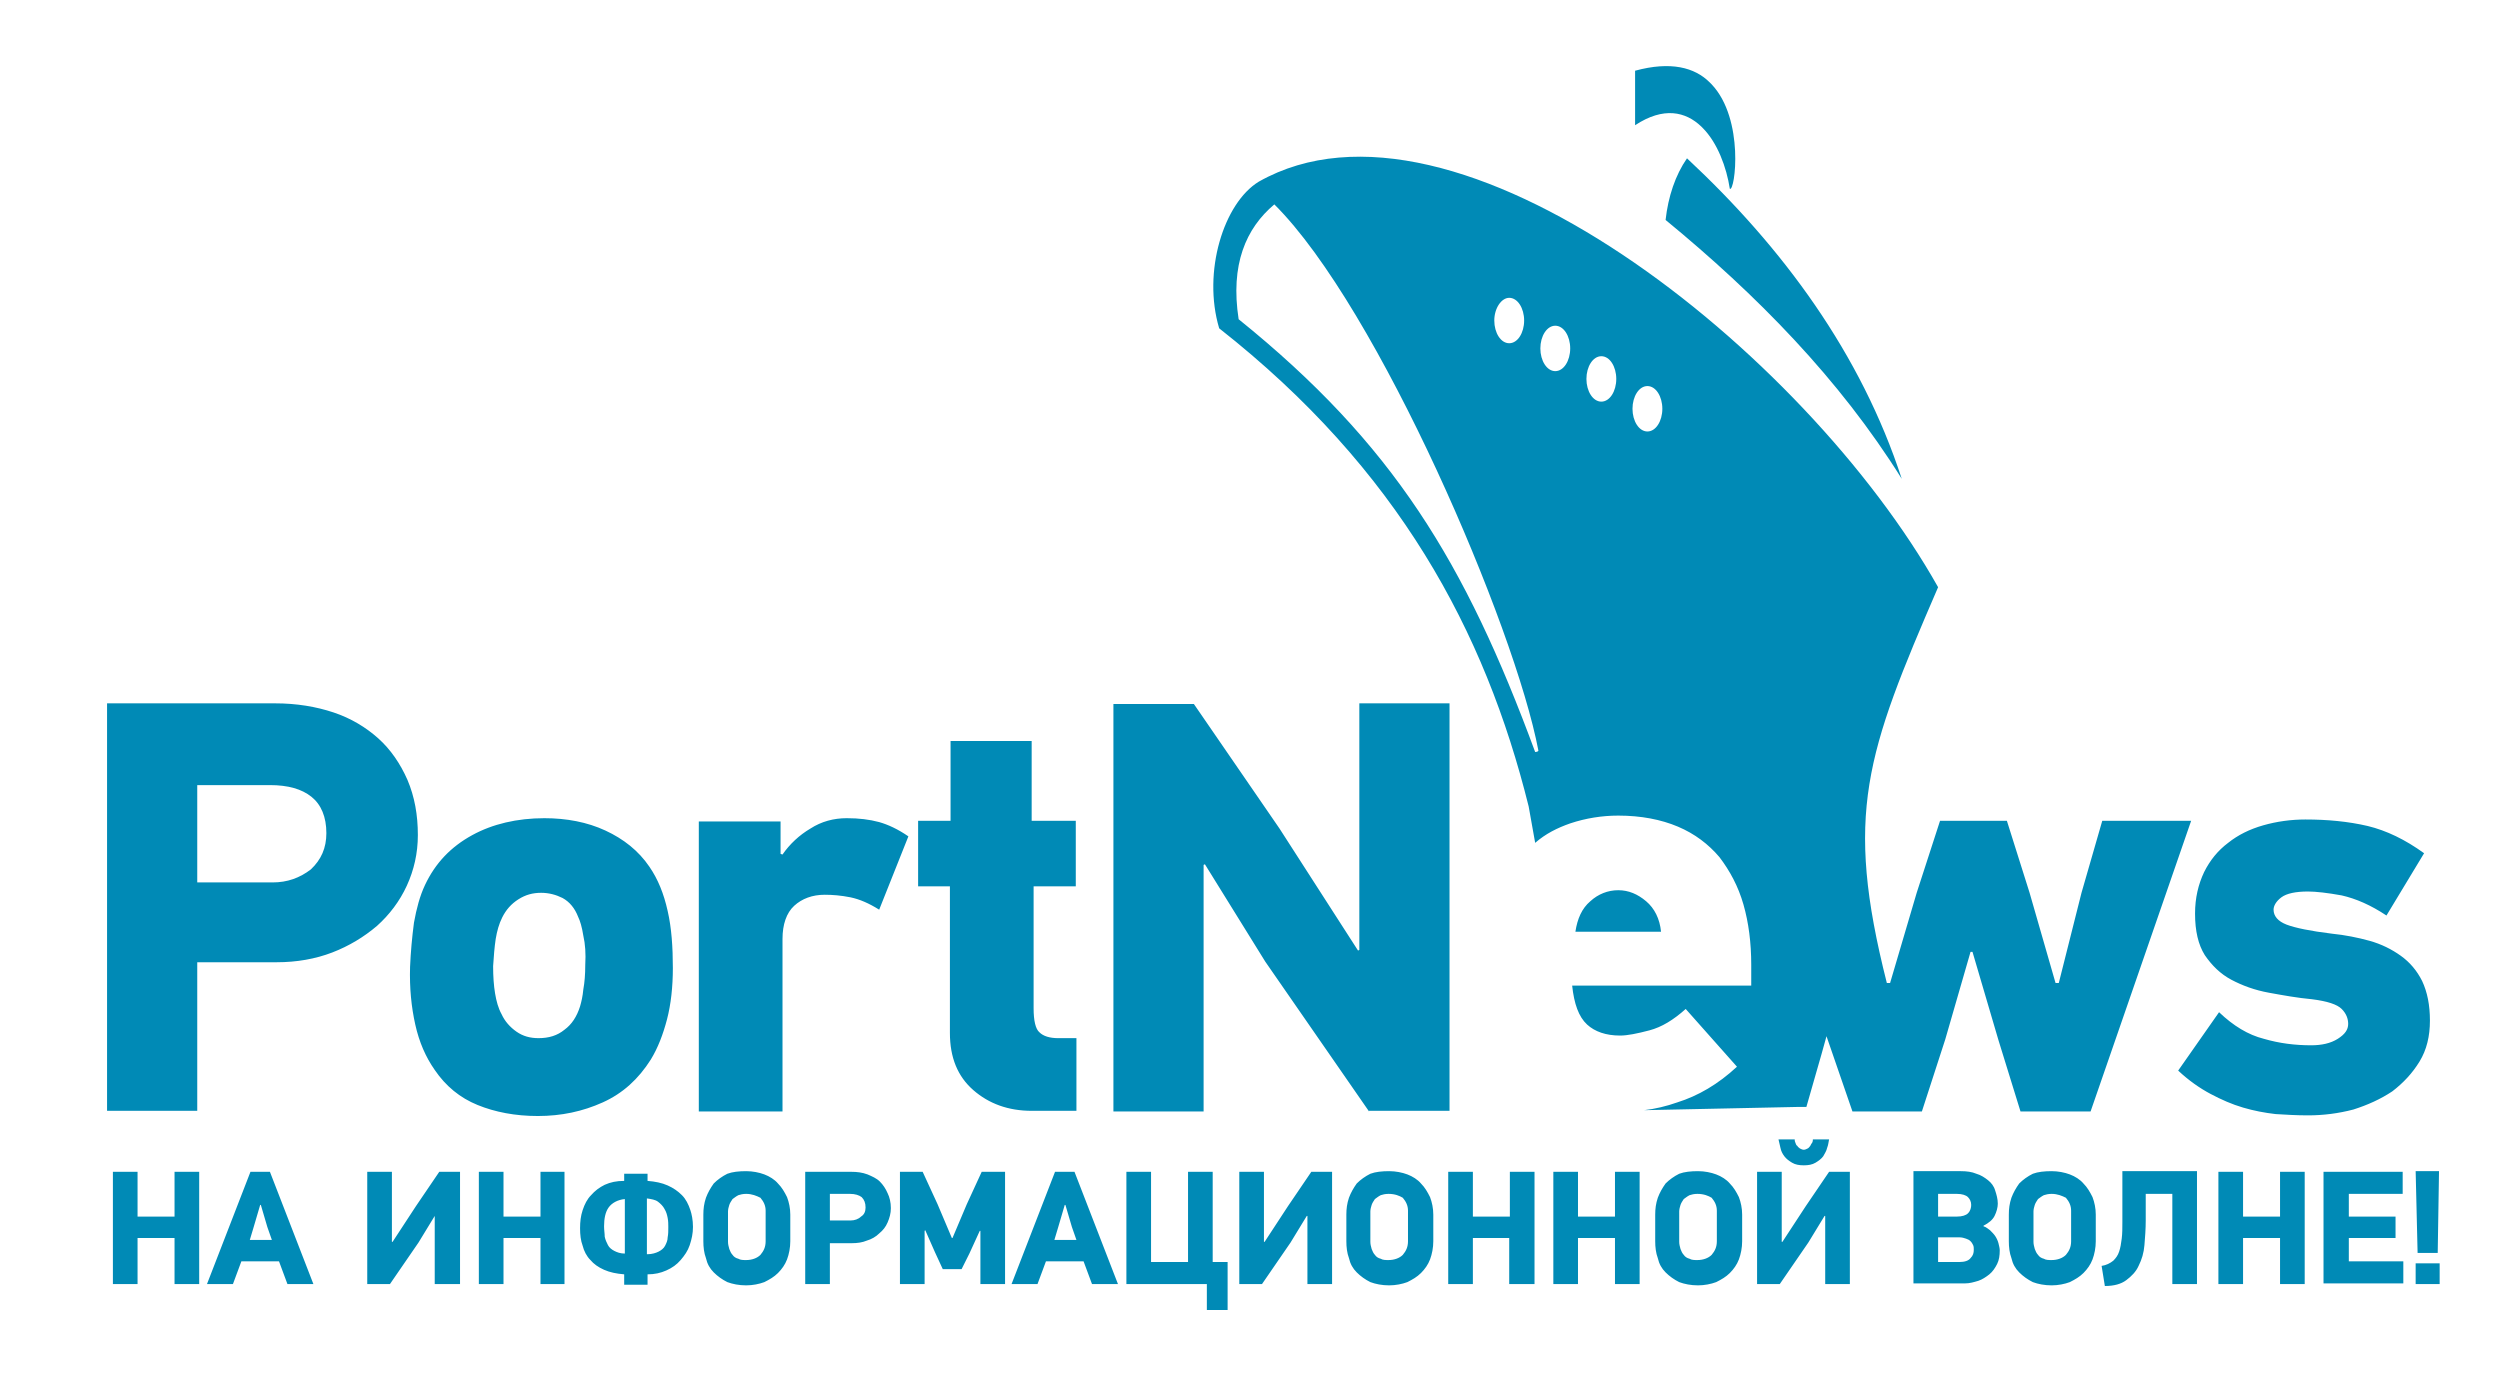 <?xml version="1.0" encoding="UTF-8"?> <svg xmlns="http://www.w3.org/2000/svg" xmlns:xlink="http://www.w3.org/1999/xlink" version="1.1" id="Layer_1" x="0px" y="0px" viewBox="0 0 385.3 212.9" style="enable-background:new 0 0 385.3 212.9;" xml:space="preserve"> <style type="text/css"> .st0{clip-path:url(#SVGID_00000098930395075563667850000011820254109952102550_);fill-rule:evenodd;clip-rule:evenodd;fill:#008AB6;} .st1{clip-path:url(#SVGID_00000098930395075563667850000011820254109952102550_);fill:#008AB6;} </style> <g> <defs> <rect id="SVGID_1_" x="-108" y="-243.1" width="614" height="860"></rect> </defs> <clipPath id="SVGID_00000092415414238593610090000017444161837826146195_"> <use xlink:href="#SVGID_1_" style="overflow:visible;"></use> </clipPath> <path style="clip-path:url(#SVGID_00000092415414238593610090000017444161837826146195_);fill-rule:evenodd;clip-rule:evenodd;fill:#008AB6;" d=" M196.4,31.5c16,15.9,37.1,65.1,40.7,84.2c0,0.1-0.3,0.2-0.5,0.2c-10.8-29.3-21.9-47.5-45.7-66.7C189.6,40.8,192,35.2,196.4,31.5 M256,143.6c-0.2-2-1-3.6-2.3-4.7c-1.3-1.1-2.7-1.7-4.3-1.7c-1.6,0-3.1,0.6-4.3,1.7c-1.3,1.1-2,2.7-2.3,4.7H256z M232.6,45.9 c1.3,0,2.3,1.6,2.3,3.5c0,1.9-1,3.5-2.3,3.5c-1.3,0-2.3-1.6-2.3-3.5C230.3,47.5,231.4,45.9,232.6,45.9z M239.7,50.2 c1.3,0,2.3,1.6,2.3,3.5c0,1.9-1,3.5-2.3,3.5c-1.3,0-2.3-1.6-2.3-3.5C237.4,51.8,238.4,50.2,239.7,50.2z M246.8,54.9 c1.3,0,2.3,1.6,2.3,3.5c0,1.9-1,3.5-2.3,3.5c-1.3,0-2.3-1.6-2.3-3.5C244.5,56.5,245.5,54.9,246.8,54.9z M253.9,59.5 c1.3,0,2.3,1.6,2.3,3.5c0,1.9-1,3.5-2.3,3.5c-1.3,0-2.3-1.6-2.3-3.5C251.6,61.1,252.6,59.5,253.9,59.5z M252,19.3L252,19.3 L252,19.3l0-8.4c5.5-1.5,9.2-0.5,11.5,1.8c0.1,0.1,0.2,0.2,0.3,0.3c5.1,5.4,3.6,16.6,2.8,16.1l0,0l0,0c-0.5-3.3-1.9-7.1-4.2-9.4 l0,0l-0.2-0.2C259.8,17.2,256.4,16.4,252,19.3z M374.5,157.3c0,2.4-0.5,4.5-1.6,6.3c-1.1,1.8-2.5,3.3-4.2,4.6 c-1.8,1.2-3.8,2.1-6,2.8c-2.3,0.6-4.6,0.9-7,0.9c-1.7,0-3.4-0.1-5-0.2c-1.7-0.2-3.3-0.5-5-1c-1.7-0.5-3.3-1.2-5-2.1 c-1.7-0.9-3.4-2.1-5-3.6l6.3-9c2.2,2.1,4.5,3.5,6.9,4.1c2.4,0.7,4.8,1,7.3,1c1.6,0,3-0.3,4.1-1c1.1-0.7,1.6-1.4,1.6-2.3 c0-0.8-0.3-1.6-1-2.3c-0.7-0.7-2.2-1.2-4.6-1.5c-2.2-0.2-4.4-0.6-6.6-1c-2.2-0.4-4.1-1.1-5.8-2c-1.7-0.9-3-2.2-4.1-3.8 c-1-1.6-1.5-3.7-1.5-6.4c0-2.4,0.5-4.5,1.4-6.4c0.9-1.8,2.1-3.3,3.7-4.5c1.5-1.2,3.3-2.1,5.4-2.7c2.1-0.6,4.3-0.9,6.5-0.9 c3.4,0,6.6,0.3,9.6,1c2.9,0.7,5.8,2.1,8.7,4.2l-5.8,9.6c-2.4-1.6-4.7-2.6-6.9-3.1c-2.2-0.4-4-0.6-5.2-0.6c-1.9,0-3.3,0.3-4.1,0.9 c-0.8,0.6-1.2,1.3-1.2,1.9c0,1,0.7,1.8,2,2.3c1.3,0.5,3.7,1,7,1.4c2,0.2,4,0.6,5.8,1.1c1.8,0.5,3.4,1.3,4.8,2.3 c1.4,1,2.5,2.3,3.3,3.9C374.1,152.9,374.5,154.9,374.5,157.3z M322.2,171.3h-10.8l-3.4-11l-4-13.6h-0.3l-3.9,13.5l-3.6,11.1h-10.7 l-4-11.6c-1,3.7-2.1,7.3-3.1,10.9c-0.4,0-0.9,0-1.3,0l-23.7,0.5c1.7-0.2,3.4-0.6,5.1-1.2c3.2-1,6.3-2.8,9.2-5.5l-7.9-8.9 c-1.9,1.7-3.7,2.8-5.6,3.3c-1.9,0.5-3.4,0.8-4.5,0.8c-2.2,0-3.9-0.6-5.1-1.7c-1.3-1.2-2-3.2-2.3-6h27.6v-3.2c0-3.4-0.4-6.5-1.2-9.3 c-0.8-2.8-2.1-5.2-3.7-7.3c-1.7-2-3.8-3.6-6.4-4.7c-2.6-1.1-5.7-1.7-9.2-1.7c-2.5,0-5,0.4-7.4,1.2c-2,0.7-3.8,1.6-5.4,3l-1-5.6 c-6.7-27-20.1-52-47.7-73.7c-2.6-8.7,0.7-19.3,6.1-22.6c30.2-17.1,84.3,26.2,104.7,62.5c-11.1,25.7-14.5,34.9-7.9,61h0.5l4.1-13.9 l3.6-11.1h10.3l3.5,11.1l4,13.9h0.5l3.5-13.9l3.2-11.1h13.7L322.2,171.3z M211,171.3l-16-23.1l-9.3-15l-0.2,0.1v38h-13.9v-62.8H184 l13.2,19.2l12.1,18.8l0.2-0.1v-38h13.9v62.8H211z M159.3,136.6v18.8c0,1.9,0.3,3.2,0.9,3.7c0.6,0.6,1.6,0.9,2.9,0.9h2.8v11.2H159 c-3.6,0-6.6-1.1-9-3.2c-2.4-2.1-3.6-5-3.6-8.8v-22.6h-4.9v-10.1h5v-12.3h12.5v12.3h6.8v10.1H159.3z M127.1,137.9 c-1.9,0-3.5,0.6-4.7,1.7c-1.2,1.1-1.8,2.9-1.8,5.1v26.6h-12.9v-44.7h12.6v5l0.3,0.1c1.1-1.6,2.6-3,4.3-4c1.7-1.1,3.6-1.6,5.6-1.6 c1.9,0,3.5,0.2,5,0.6c1.4,0.4,2.9,1.1,4.5,2.2l-4.5,11.3c-1.6-1-3-1.6-4.4-1.9C129.6,138,128.3,137.9,127.1,137.9z M83.4,137.6 c-1.3,0-2.4,0.3-3.5,1c-1.1,0.7-1.9,1.6-2.5,2.8c-0.5,1-0.8,2.1-1,3.3c-0.2,1.3-0.3,2.7-0.4,4.2c0,1.6,0.1,3,0.3,4.2 c0.2,1.2,0.5,2.3,1,3.2c0.5,1.1,1.3,2,2.3,2.7c1,0.7,2.1,1,3.4,1c1.6,0,2.9-0.4,4-1.3c1.1-0.8,1.9-2,2.4-3.6 c0.2-0.7,0.4-1.5,0.5-2.6c0.2-1.1,0.3-2.3,0.3-3.8c0.1-1.7,0-3.2-0.3-4.5c-0.2-1.3-0.5-2.3-0.8-2.9c-0.5-1.3-1.3-2.3-2.4-2.9 C85.7,137.9,84.6,137.6,83.4,137.6z M83.9,126.1c3.4,0,6.6,0.6,9.4,1.9c2.8,1.3,5.1,3.1,6.8,5.6c1.3,1.9,2.2,4.1,2.8,6.8 c0.6,2.6,0.8,5.6,0.8,8.8c0,2.9-0.3,5.6-0.9,7.9c-0.6,2.3-1.4,4.4-2.5,6.2c-1.9,3-4.3,5.2-7.4,6.6c-3.1,1.4-6.4,2.1-10,2.1 c-3.5,0-6.6-0.6-9.3-1.7c-2.7-1.1-4.9-2.9-6.6-5.4c-1.4-2-2.4-4.3-3-7c-0.6-2.7-0.9-5.6-0.8-8.9c0.1-2.3,0.3-4.5,0.6-6.8 c0.4-2.2,0.9-4.1,1.7-5.8c1.6-3.4,4-5.9,7.3-7.7C75.9,127,79.7,126.1,83.9,126.1z M50.3,128.4c0-2.5-0.8-4.4-2.3-5.6 c-1.5-1.2-3.6-1.8-6.4-1.8H30.4v15H42c2.3,0,4.2-0.7,5.9-2C49.5,132.5,50.3,130.7,50.3,128.4z M64.4,128.7c0,2.8-0.6,5.4-1.7,7.8 c-1.1,2.4-2.7,4.5-4.6,6.2c-2,1.7-4.3,3.1-6.9,4.1c-2.6,1-5.5,1.5-8.5,1.5H30.4v22.9H16.5v-62.8h25.9c3.3,0,6.3,0.5,9,1.4 c2.7,0.9,5,2.3,6.9,4c1.9,1.7,3.4,3.9,4.5,6.4C63.9,122.8,64.4,125.6,64.4,128.7z M293.1,73.8c-9.6-15.4-22.4-28.4-36.4-39.9l0,0 l0,0c0.4-3.6,1.5-6.9,3.3-9.5C274.8,38.2,286.8,54.5,293.1,73.8L293.1,73.8L293.1,73.8z"></path> <path style="clip-path:url(#SVGID_00000092415414238593610090000017444161837826146195_);fill:#008AB6;" d="M372.3,197.9v-3.2h3.7 v3.2H372.3z M375.7,193.1h-3.1l-0.3-12.6h3.6L375.7,193.1z M358.1,197.9v-17.3h12.2v3.4H362v3.5h7.2v3.3H362v3.6h8.4v3.4H358.1z M351.4,197.9v-7.1h-5.7v7.1h-3.8v-17.3h3.8v6.9h5.7v-6.9h3.8v17.3H351.4z M338.6,180.6v17.3h-3.8V184h-4.1v4.1 c0,1.3-0.1,2.6-0.2,3.8c-0.1,1.2-0.4,2.2-0.9,3.2c-0.4,0.9-1.1,1.6-1.9,2.2c-0.8,0.6-1.9,0.9-3.3,0.9l-0.5-3.1 c0.7-0.1,1.3-0.4,1.8-0.8c0.4-0.4,0.7-0.8,0.9-1.4c0.2-0.6,0.3-1.2,0.4-2c0.1-0.8,0.1-1.6,0.1-2.6v-7.8H338.6z M316.2,184 c-0.5,0-0.9,0.1-1.2,0.2c-0.4,0.2-0.6,0.4-0.9,0.6c-0.2,0.3-0.4,0.6-0.5,0.9c-0.1,0.3-0.2,0.7-0.2,1v4.7c0,0.4,0.1,0.7,0.2,1.1 c0.1,0.3,0.3,0.7,0.5,0.9c0.2,0.3,0.5,0.5,0.9,0.6c0.3,0.2,0.8,0.2,1.2,0.2c0.9,0,1.7-0.3,2.2-0.8c0.5-0.6,0.8-1.2,0.8-2.1v-4.7 c0-0.8-0.3-1.4-0.8-2C317.8,184.3,317.1,184,316.2,184z M316.2,180.5c1,0,2,0.2,2.8,0.5c0.8,0.3,1.6,0.8,2.1,1.4 c0.6,0.6,1,1.3,1.4,2.1c0.3,0.8,0.5,1.7,0.5,2.7v4.1c0,1-0.2,2-0.5,2.8c-0.3,0.8-0.8,1.5-1.4,2.1c-0.6,0.6-1.3,1-2.1,1.4 c-0.8,0.3-1.8,0.5-2.8,0.5c-1.1,0-2.1-0.2-2.9-0.5c-0.8-0.4-1.5-0.9-2.1-1.5c-0.6-0.6-1-1.3-1.2-2.2c-0.3-0.8-0.4-1.7-0.4-2.6v-4.1 c0-0.9,0.1-1.7,0.4-2.6c0.3-0.8,0.7-1.5,1.2-2.2c0.6-0.6,1.3-1.1,2.1-1.5C314.1,180.6,315.1,180.5,316.2,180.5z M304.2,192.6 c0-0.2,0-0.5-0.1-0.7c-0.1-0.2-0.2-0.4-0.4-0.6c-0.2-0.2-0.4-0.3-0.7-0.4c-0.3-0.1-0.6-0.2-1-0.2h-3.3v3.8h3.3 c0.8,0,1.4-0.2,1.7-0.6C304.1,193.5,304.2,193.1,304.2,192.6z M303.8,185.7c0-0.5-0.2-0.9-0.5-1.2c-0.3-0.3-0.9-0.5-1.7-0.5h-2.9 v3.5h2.9c0.8,0,1.4-0.2,1.7-0.5C303.7,186.6,303.8,186.1,303.8,185.7z M308.2,192.7c0,0.8-0.1,1.5-0.4,2.1 c-0.3,0.6-0.7,1.2-1.2,1.6c-0.5,0.4-1.1,0.8-1.7,1c-0.7,0.2-1.3,0.4-2.1,0.4h-7.9v-17.3h7.3c0.9,0,1.7,0.1,2.4,0.4 c0.7,0.2,1.3,0.6,1.8,1c0.5,0.4,0.9,0.9,1.1,1.6c0.2,0.6,0.4,1.3,0.4,2c0,0.6-0.2,1.3-0.5,1.9c-0.3,0.6-0.9,1.1-1.7,1.5v0.1 c0.4,0.1,0.7,0.4,1,0.6c0.3,0.3,0.6,0.6,0.8,0.9c0.2,0.3,0.4,0.7,0.5,1.1C308.1,192,308.2,192.4,308.2,192.7z M270.8,197.9v-17.3 h3.8v10.8h0.1l3.6-5.5l3.6-5.3h3.2v17.3h-3.8v-10.5h-0.1l-2.5,4.1l-4.4,6.4H270.8z M278,179.6c-0.7,0-1.3-0.1-1.8-0.4 c-0.5-0.3-0.9-0.6-1.2-1c-0.3-0.4-0.5-0.8-0.6-1.3c-0.1-0.5-0.2-0.9-0.3-1.3h2.5c0,0.2,0,0.3,0.1,0.5c0.1,0.2,0.1,0.4,0.3,0.5 c0.1,0.2,0.3,0.3,0.4,0.4c0.2,0.1,0.4,0.2,0.6,0.2s0.4-0.1,0.6-0.2c0.2-0.1,0.3-0.3,0.4-0.4c0.1-0.2,0.2-0.4,0.3-0.5 c0.1-0.2,0.1-0.4,0.1-0.5h2.5c-0.1,0.4-0.1,0.8-0.3,1.3c-0.1,0.5-0.4,0.9-0.6,1.3c-0.3,0.4-0.7,0.7-1.2,1 C279.3,179.5,278.7,179.6,278,179.6z M261.6,184c-0.5,0-0.9,0.1-1.2,0.2c-0.4,0.2-0.6,0.4-0.9,0.6c-0.2,0.3-0.4,0.6-0.5,0.9 c-0.1,0.3-0.2,0.7-0.2,1v4.7c0,0.4,0.1,0.7,0.2,1.1c0.1,0.3,0.3,0.7,0.5,0.9c0.2,0.3,0.5,0.5,0.9,0.6c0.3,0.2,0.8,0.2,1.2,0.2 c0.9,0,1.7-0.3,2.2-0.8c0.5-0.6,0.8-1.2,0.8-2.1v-4.7c0-0.8-0.3-1.4-0.8-2C263.3,184.3,262.6,184,261.6,184z M261.7,180.5 c1,0,2,0.2,2.8,0.5c0.8,0.3,1.6,0.8,2.1,1.4c0.6,0.6,1,1.3,1.4,2.1c0.3,0.8,0.5,1.7,0.5,2.7v4.1c0,1-0.2,2-0.5,2.8 c-0.3,0.8-0.8,1.5-1.4,2.1c-0.6,0.6-1.3,1-2.1,1.4c-0.8,0.3-1.8,0.5-2.8,0.5c-1.1,0-2.1-0.2-2.9-0.5c-0.8-0.4-1.5-0.9-2.1-1.5 c-0.6-0.6-1-1.3-1.2-2.2c-0.3-0.8-0.4-1.7-0.4-2.6v-4.1c0-0.9,0.1-1.7,0.4-2.6c0.3-0.8,0.7-1.5,1.2-2.2c0.6-0.6,1.3-1.1,2.1-1.5 C259.6,180.6,260.6,180.5,261.7,180.5z M248.9,197.9v-7.1h-5.7v7.1h-3.8v-17.3h3.8v6.9h5.7v-6.9h3.8v17.3H248.9z M232.6,197.9v-7.1 H227v7.1h-3.8v-17.3h3.8v6.9h5.7v-6.9h3.8v17.3H232.6z M214,184c-0.5,0-0.9,0.1-1.2,0.2c-0.4,0.2-0.6,0.4-0.9,0.6 c-0.2,0.3-0.4,0.6-0.5,0.9c-0.1,0.3-0.2,0.7-0.2,1v4.7c0,0.4,0.1,0.7,0.2,1.1c0.1,0.3,0.3,0.7,0.5,0.9c0.2,0.3,0.5,0.5,0.9,0.6 c0.3,0.2,0.8,0.2,1.2,0.2c0.9,0,1.7-0.3,2.2-0.8c0.5-0.6,0.8-1.2,0.8-2.1v-4.7c0-0.8-0.3-1.4-0.8-2C215.7,184.3,215,184,214,184z M214.1,180.5c1,0,2,0.2,2.8,0.5c0.8,0.3,1.6,0.8,2.1,1.4c0.6,0.6,1,1.3,1.4,2.1c0.3,0.8,0.5,1.7,0.5,2.7v4.1c0,1-0.2,2-0.5,2.8 c-0.3,0.8-0.8,1.5-1.4,2.1c-0.6,0.6-1.3,1-2.1,1.4c-0.8,0.3-1.8,0.5-2.8,0.5c-1.1,0-2.1-0.2-2.9-0.5c-0.8-0.4-1.5-0.9-2.1-1.5 c-0.6-0.6-1-1.3-1.2-2.2c-0.3-0.8-0.4-1.7-0.4-2.6v-4.1c0-0.9,0.1-1.7,0.4-2.6c0.3-0.8,0.7-1.5,1.2-2.2c0.6-0.6,1.3-1.1,2.1-1.5 C212,180.6,213,180.5,214.1,180.5z M191,197.9v-17.3h3.8v10.8h0.1l3.6-5.5l3.6-5.3h3.2v17.3h-3.8v-10.5h-0.1l-2.5,4.1l-4.4,6.4H191 z M186,197.9h-12.4v-17.3h3.8v13.9h5.7v-13.9h3.8v13.9h2.3v7.4H186V197.9z M165.2,189.1l-1-3.4h-0.1l-1,3.4l-0.6,2h3.4L165.2,189.1 z M168.3,197.9l-1.3-3.5h-5.8l-1.3,3.5h-4l6.7-17.3h3l6.7,17.3H168.3z M151.1,197.9v-8.2l-0.1,0l-1.6,3.5l-1.2,2.4h-2.9l-1.2-2.6 l-1.5-3.4l-0.1,0.1v8.2h-3.8v-17.3h3.5l2.3,5l2.2,5.2h0.1l2.2-5.2l2.3-5h3.6v17.3H151.1z M133.4,186.1c0-0.7-0.2-1.2-0.6-1.6 c-0.4-0.3-1-0.5-1.8-0.5h-3.1v4.1h3.2c0.6,0,1.2-0.2,1.6-0.6C133.2,187.2,133.4,186.7,133.4,186.1z M137.3,186.2 c0,0.8-0.2,1.5-0.5,2.2c-0.3,0.7-0.7,1.2-1.3,1.7c-0.5,0.5-1.2,0.9-1.9,1.1c-0.7,0.3-1.5,0.4-2.3,0.4h-3.4v6.3h-3.8v-17.3h7.1 c0.9,0,1.7,0.1,2.5,0.4c0.7,0.3,1.4,0.6,1.9,1.1c0.5,0.5,0.9,1.1,1.2,1.8C137.1,184.5,137.3,185.3,137.3,186.2z M115,184 c-0.5,0-0.9,0.1-1.2,0.2c-0.4,0.2-0.6,0.4-0.9,0.6c-0.2,0.3-0.4,0.6-0.5,0.9c-0.1,0.3-0.2,0.7-0.2,1v4.7c0,0.4,0.1,0.7,0.2,1.1 c0.1,0.3,0.3,0.7,0.5,0.9c0.2,0.3,0.5,0.5,0.9,0.6c0.3,0.2,0.8,0.2,1.2,0.2c0.9,0,1.7-0.3,2.2-0.8c0.5-0.6,0.8-1.2,0.8-2.1v-4.7 c0-0.8-0.3-1.4-0.8-2C116.6,184.3,115.9,184,115,184z M115,180.5c1,0,2,0.2,2.8,0.5c0.8,0.3,1.6,0.8,2.1,1.4c0.6,0.6,1,1.3,1.4,2.1 c0.3,0.8,0.5,1.7,0.5,2.7v4.1c0,1-0.2,2-0.5,2.8c-0.3,0.8-0.8,1.5-1.4,2.1c-0.6,0.6-1.3,1-2.1,1.4c-0.8,0.3-1.8,0.5-2.8,0.5 c-1.1,0-2.1-0.2-2.9-0.5c-0.8-0.4-1.5-0.9-2.1-1.5c-0.6-0.6-1-1.3-1.2-2.2c-0.3-0.8-0.4-1.7-0.4-2.6v-4.1c0-0.9,0.1-1.7,0.4-2.6 c0.3-0.8,0.7-1.5,1.2-2.2c0.6-0.6,1.3-1.1,2.1-1.5C112.9,180.6,113.9,180.5,115,180.5z M96.3,184.8c-1.1,0.1-2,0.6-2.5,1.3 c-0.5,0.7-0.7,1.7-0.7,2.9c0,0.6,0.1,1.1,0.1,1.6c0.1,0.5,0.3,0.9,0.5,1.3c0.2,0.4,0.6,0.7,1,0.9c0.4,0.2,0.9,0.4,1.6,0.4V184.8z M99.8,193.3c0.7,0,1.3-0.2,1.7-0.4c0.4-0.2,0.8-0.5,1-0.9c0.2-0.4,0.4-0.8,0.4-1.3c0.1-0.5,0.1-1,0.1-1.6c0-0.4,0-0.9-0.1-1.4 c-0.1-0.5-0.2-0.9-0.5-1.4c-0.2-0.4-0.6-0.8-1-1.1c-0.4-0.3-1-0.4-1.7-0.5V193.3z M106.8,189.1c0,1-0.2,1.9-0.5,2.8 c-0.3,0.9-0.8,1.6-1.4,2.3c-0.6,0.7-1.3,1.2-2.2,1.6c-0.9,0.4-1.8,0.6-2.9,0.6v1.6h-3.6v-1.6c-1.2-0.1-2.2-0.3-3.1-0.7 c-0.9-0.4-1.6-0.9-2.1-1.5c-0.6-0.6-1-1.4-1.2-2.2c-0.3-0.8-0.4-1.7-0.4-2.7c0-1,0.1-1.9,0.4-2.8c0.3-0.9,0.7-1.7,1.3-2.3 c0.6-0.7,1.3-1.2,2.1-1.6c0.9-0.4,1.8-0.6,3-0.6v-1.1h3.6v1.1c1.2,0.1,2.2,0.3,3.1,0.7c0.9,0.4,1.6,0.9,2.2,1.5 c0.6,0.6,1,1.4,1.3,2.3C106.6,187.1,106.8,188,106.8,189.1z M83.3,197.9v-7.1h-5.7v7.1h-3.8v-17.3h3.8v6.9h5.7v-6.9H87v17.3H83.3z M56.6,197.9v-17.3h3.8v10.8h0.1l3.6-5.5l3.6-5.3h3.2v17.3H67v-10.5H67l-2.5,4.1l-4.4,6.4H56.6z M41.2,189.1l-1-3.4h-0.1l-1,3.4 l-0.6,2h3.4L41.2,189.1z M44.3,197.9l-1.3-3.5h-5.8l-1.3,3.5h-4l6.7-17.3h3l6.7,17.3H44.3z M26.9,197.9v-7.1h-5.7v7.1h-3.8v-17.3 h3.8v6.9h5.7v-6.9h3.8v17.3H26.9z"></path> </g> </svg> 